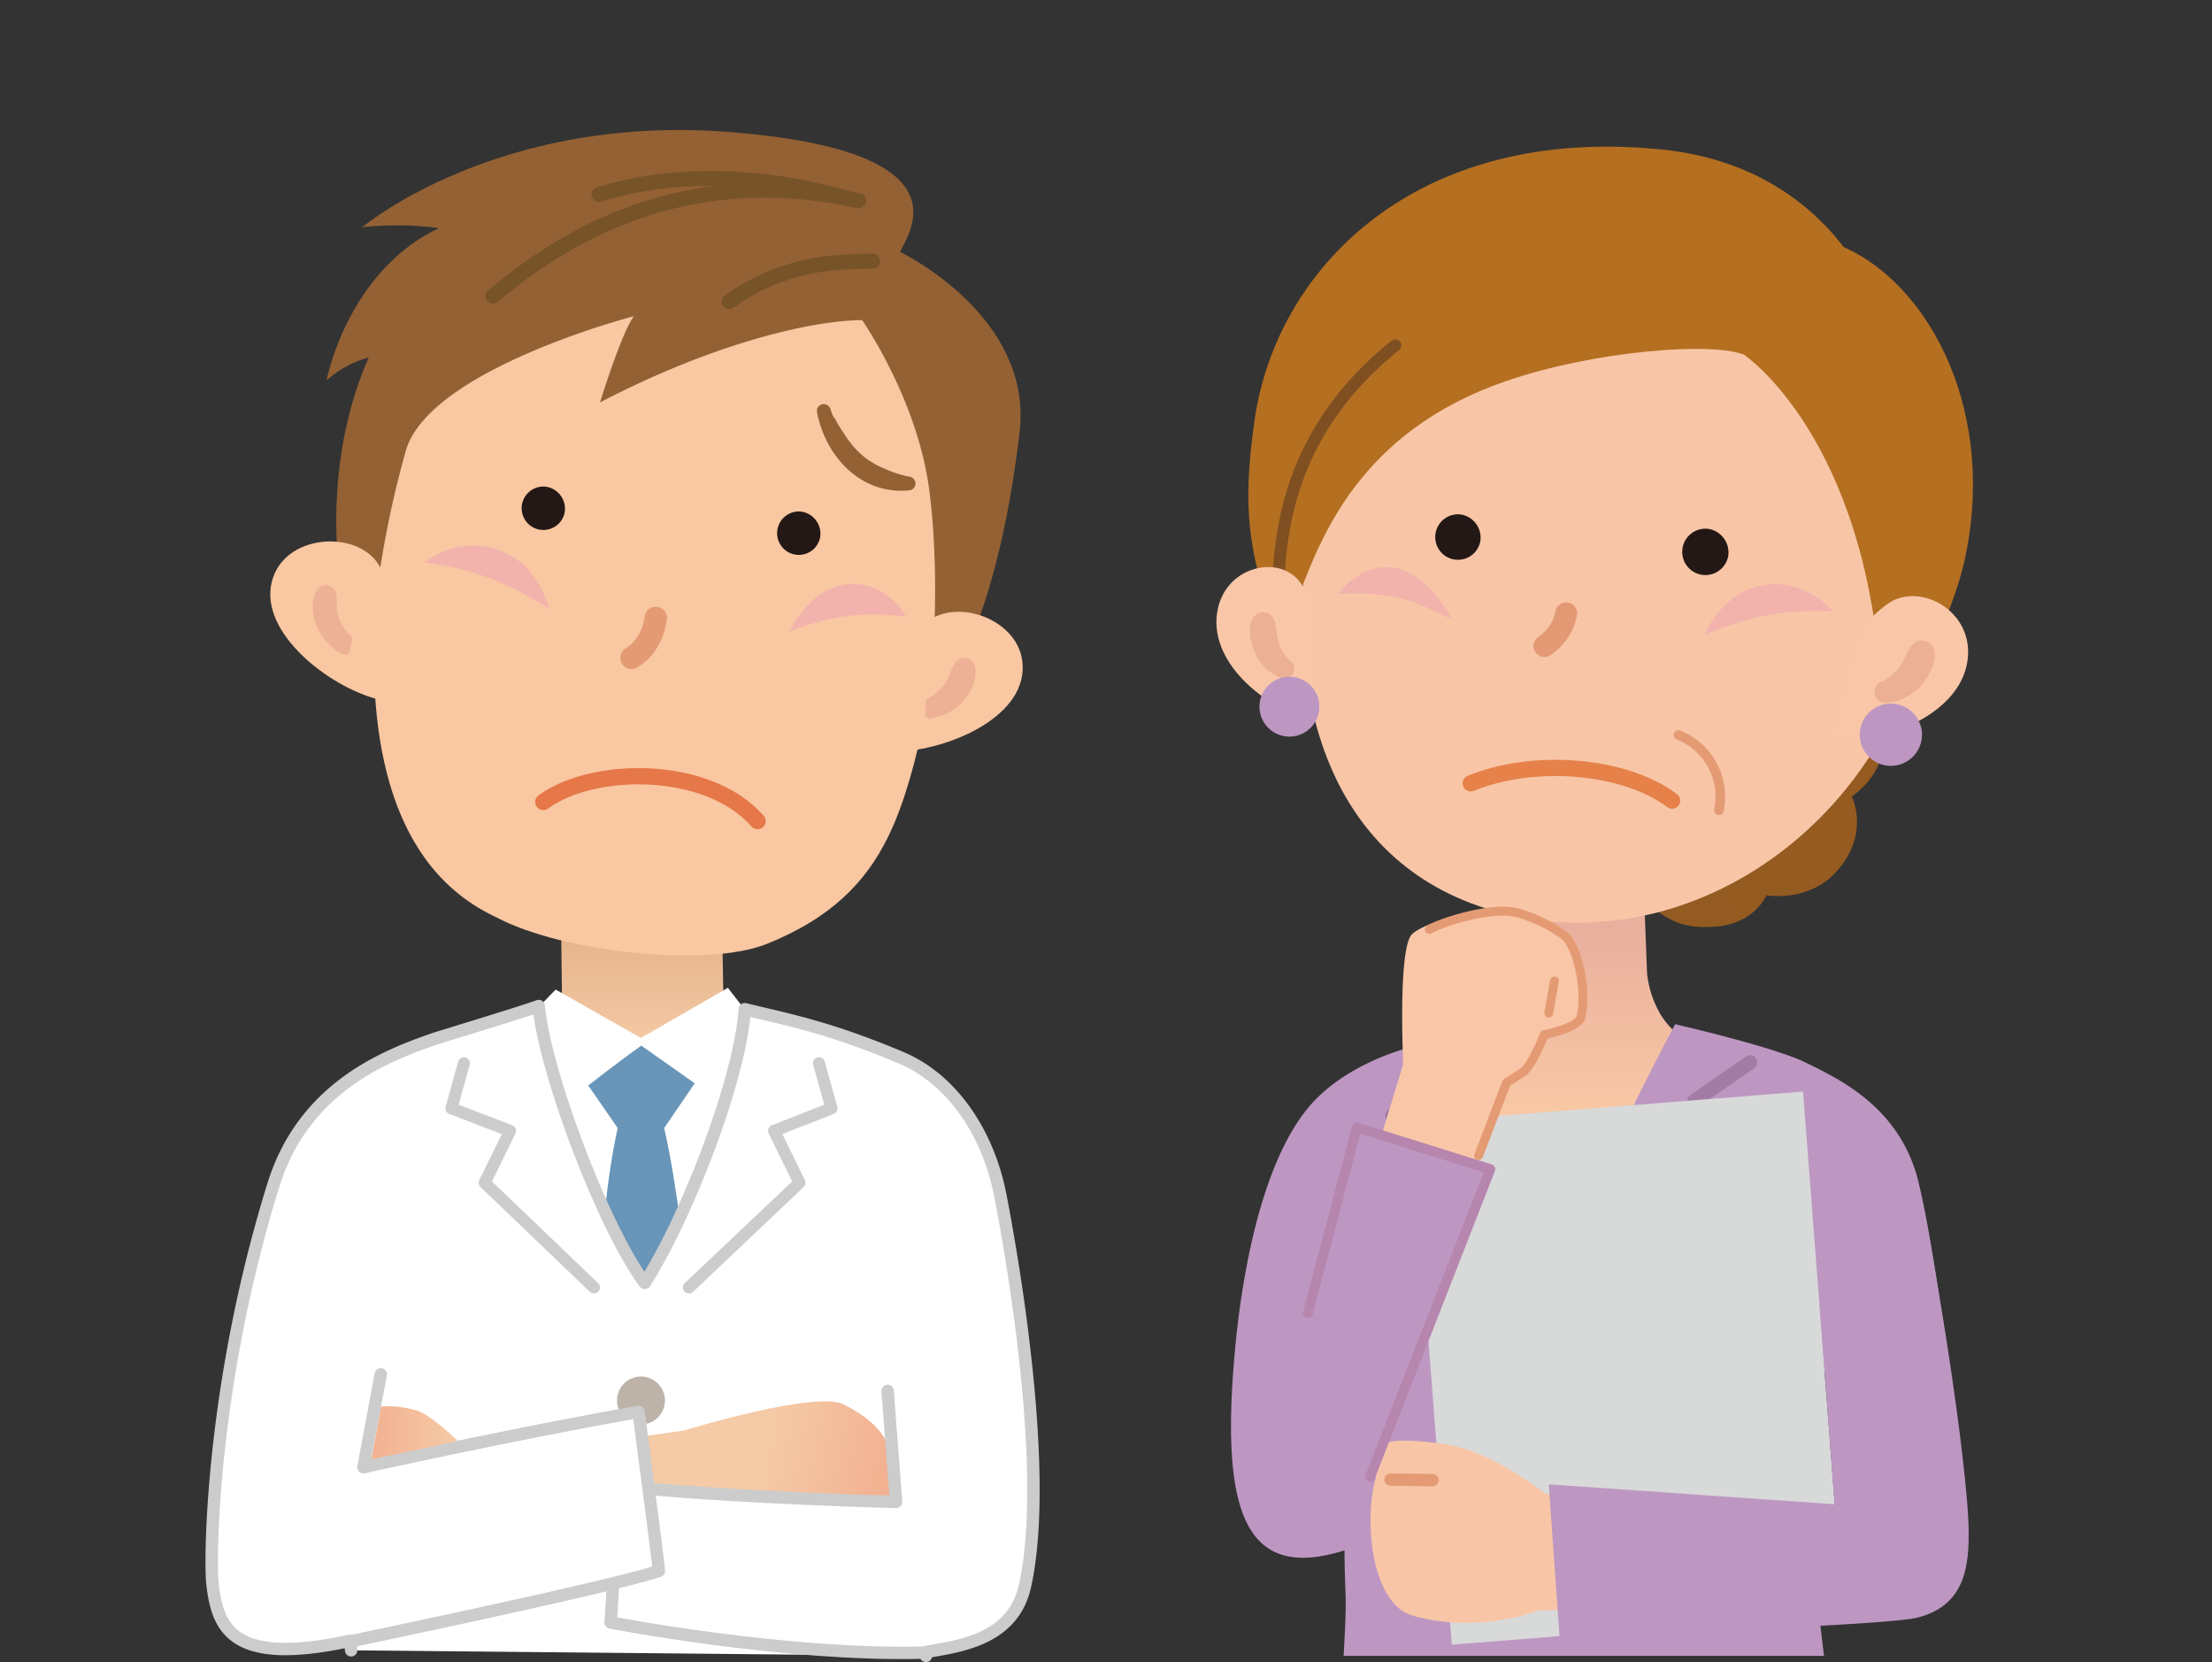 <svg xmlns="http://www.w3.org/2000/svg" xmlns:xlink="http://www.w3.org/1999/xlink" viewBox="0 0 640 480.79"><rect x="0" y="0" width="640" height="480.79" fill="#333333" stroke="none"/><defs><style>.cls-1,.cls-13,.cls-17,.cls-18,.cls-22,.cls-26,.cls-31,.cls-32,.cls-33,.cls-35,.cls-36{fill:none;}.cls-2{fill:url(#linear-gradient);}.cls-3,.cls-6,.cls-8{fill:#fff;}.cls-4{fill:#6895b8;}.cls-5{fill:#6a6a6a;}.cls-6,.cls-8{stroke:#ccc;}.cls-13,.cls-17,.cls-18,.cls-22,.cls-26,.cls-31,.cls-32,.cls-33,.cls-34,.cls-35,.cls-36,.cls-6,.cls-8{stroke-linecap:round;stroke-linejoin:round;}.cls-6{stroke-width:3.59px;}.cls-7{fill:url(#linear-gradient-2);}.cls-8{stroke-width:3.47px;}.cls-9{fill:#bdb3a9;}.cls-10{fill:url(#linear-gradient-3);}.cls-11{fill:#f9c7a1;}.cls-12{fill:#f2b3ac;}.cls-13,.cls-26,.cls-33,.cls-35{stroke:#e49b74;}.cls-13{stroke-width:6.5px;}.cls-14{fill:#231815;}.cls-15{fill:#946134;}.cls-16{fill:#edb195;}.cls-17{stroke:#775328;stroke-width:4.33px;}.cls-18{stroke:#e57749;}.cls-18,.cls-36{stroke-width:4.7px;}.cls-19{fill:url(#linear-gradient-4);}.cls-20{fill:#9f83a7;}.cls-21,.cls-34{fill:#bd97c2;}.cls-22{stroke:#a27ca4;stroke-width:4.15px;}.cls-23{fill:#3574ac;}.cls-24{fill:#d8d9d9;}.cls-25{fill:#f8c6a7;}.cls-26{stroke-width:3.59px;}.cls-27{fill:url(#linear-gradient-5);}.cls-28{fill:#b46f21;}.cls-29{fill:#f9c7a8;}.cls-30{fill:#ecb094;}.cls-31{stroke:#7f4f21;stroke-width:3.5px;}.cls-32{stroke:#e39a74;stroke-width:6.35px;}.cls-33{stroke-width:2.78px;}.cls-34{stroke:#b686ae;stroke-width:2.88px;}.cls-35{stroke-width:2.58px;}.cls-36{stroke:#e58149;}</style><linearGradient id="linear-gradient" x1="185.62" y1="266.75" x2="185.62" y2="301.14" gradientUnits="userSpaceOnUse"><stop offset="0" stop-color="#e3b188"/><stop offset="1" stop-color="#f4c9a5"/></linearGradient><linearGradient id="linear-gradient-2" x1="-13.71" y1="168.58" x2="-49.78" y2="170.48" gradientTransform="matrix(0.97, 0.25, -0.25, 0.97, 311.38, 269.97)" gradientUnits="userSpaceOnUse"><stop offset="0" stop-color="#f2b191"/><stop offset="1" stop-color="#f5caa6"/></linearGradient><linearGradient id="linear-gradient-3" x1="107.39" y1="414.48" x2="132.43" y2="414.48" gradientTransform="matrix(1, 0, 0, 1, 0, 0)" xlink:href="#linear-gradient-2"/><linearGradient id="linear-gradient-4" x1="-2398.64" y1="363.55" x2="-2398.64" y2="272.41" gradientTransform="matrix(-1, 0, 0, 1, -1940.68, 0)" gradientUnits="userSpaceOnUse"><stop offset="0" stop-color="#ffd3a8"/><stop offset="0.34" stop-color="#fbcca6"/><stop offset="0.83" stop-color="#efb9a0"/><stop offset="1" stop-color="#eab09e"/></linearGradient><linearGradient id="linear-gradient-5" x1="635.29" y1="1138.57" x2="719.02" y2="1208.24" gradientTransform="matrix(0.06, 0.91, -0.98, -0.02, 1622.55, -344.53)" gradientUnits="userSpaceOnUse"><stop offset="0" stop-color="#975b21"/><stop offset="1" stop-color="#925b21"/></linearGradient></defs><g id="レイヤー_2" data-name="レイヤー 2"><g id="bg_p06"><rect class="cls-1" width="640" height="480"/><path class="cls-2" d="M162.28,261.94l.34,27.93s1.72,1.08-11.21,9.7c-17.47,11.65,39.1,37.09,39.1,37.09l32.68-35.24-13.87-11.55-.43-24.8Z"/><path class="cls-3" d="M222,299.74c-4.76-5.2-11.4-14-11.4-14l-25.17,14.52-24.64-14s-6.27,6.1-8.87,10c3.06,56,16.3,116.38,33.36,139.55C199,417.27,225.16,331.24,222,299.74Z"/><path class="cls-4" d="M201,313.37l-15.45-10.9c-6.7,4.75-15.35,11.53-15.35,11.53l8.52,12.31c-7.52,33.8-6.56,93.41-6.56,93.41l13.38,29L202.8,420.1s-3.2-61.21-10.63-93.79Z"/><path class="cls-5" d="M180.26,463.44a6.34,6.34,0,1,0,6.34-6.35A6.34,6.34,0,0,0,180.26,463.44Z"/><path class="cls-6" d="M267.91,479s.12-1.13.26-1.16c8.92-1.63,24.85-3.29,28.37-19,7.31-32.65-3.62-95.08-7.12-113.08S275.47,312.21,260.78,306c-20.84-8.79-32.43-10.93-45.3-14.07-1.31,20.31-16.75,60.17-28.93,79.17-12-16-29-61.25-30.68-80.08-5.51,2-29.05,9.09-30.79,9.71-12.76,4.53-37,13.41-45.92,41.86C61.08,400.62,60.7,451.32,61.46,458c1.46,12.93,5.52,24,39.65,16.67a13,13,0,0,1,.48,2.71"/><path class="cls-7" d="M197.89,413.81s38-11.69,46.25-7.54c13.35,6.74,13.18,13.42,14.54,17.35-.79,17.24-8,20.24-18.3,19.33-32.16-2.84-41.24-9.83-41.24-9.83l-11.45,3.64-2.43-21.15Z"/><path class="cls-6" d="M256.81,402.35l2.45,32.11s-47-1.13-80.57-4.63c.17,2.08-.5,16.85-2,39.51,0,0,50.14,9.72,90.24,8.72"/><polyline class="cls-8" points="134.24 307.55 130.6 320.61 147.59 327.12 140.23 342.13 171.85 372.43"/><polyline class="cls-8" points="236.94 307.55 240.58 320.61 223.96 327.12 231.32 342.13 199.32 372.43"/><path class="cls-9" d="M192.39,405.1a6.93,6.93,0,1,1-6.93-6.92A6.94,6.94,0,0,1,192.39,405.1Z"/><path class="cls-6" d="M110.16,397.57l-5,26.85s43.35-9.64,79.59-16c2.39,18.59,5.15,38.69,5.88,46C177.24,459,102,474.65,102,474.65"/><path class="cls-10" d="M110.27,406.86a29.34,29.34,0,0,1,10,1.07c4.14,1,12.2,8.91,12.2,8.91l-25,5.33Z"/><path class="cls-11" d="M270.42,196.25c-8.65,34.95-11.16,61.83-48.59,76.81-17.28,6.93-59,2.45-78.15-7.67-30.91-14.31-37.48-51.53-35.06-89.08,1.4-21.84-5.76-18.9-4.59-28.08,7.19-56.2,39.11-80.7,77.48-77.61C224.05,74,268,90.82,275,115.55,280.46,134.78,271.69,191.13,270.42,196.25Z"/><path class="cls-12" d="M123,162.66c11.15-8.85,30.57-6.12,35.76,13.37C144.21,166.66,133.31,164.14,123,162.66Z"/><path class="cls-13" d="M189.72,178.77c-1.07,8.52-7,11.52-7,11.52"/><path class="cls-12" d="M262.21,178.46c-7-12.2-24.15-14.62-33.78,4.23C243.23,176.87,253.1,177.22,262.21,178.46Z"/><path class="cls-14" d="M237.3,155.38a6.28,6.28,0,1,1-5.42-7.38A6.47,6.47,0,0,1,237.3,155.38Z"/><path class="cls-14" d="M163.39,148.18a6.28,6.28,0,1,1-5.41-7.39A6.47,6.47,0,0,1,163.39,148.18Z"/><path class="cls-15" d="M249.43,92.6c-15.14.15-43.2,6.85-75.83,23.8,0,0,6.18-20.07,9.79-24.93,0,0-59.31,15.37-66,39a288.94,288.94,0,0,0-8.4,41.05l-10.48-3.76s-5.87-32.46,8.18-64.36a30.09,30.09,0,0,0-12.2,6.64s5.9-31.42,32.53-44.06a94.35,94.35,0,0,0-22.21-.25s38.77-32.65,105.65-27.58c71.68,5.43,51.61,30.29,50,34.71C273.1,79.45,298.22,97.37,295,125c-6,51.07-19.14,70-19.14,70l-6.45,1s2.88-27.4-.5-53.93S249.43,92.6,249.43,92.6Z"/><path class="cls-11" d="M108.87,162.34c-7.3-9.44-28.23-7.33-30.5,7.31s18.3,30.06,32.48,33c-1.95-7.9,2.54-10.24,2.25-22.7C112.8,168.34,113.4,169,108.87,162.34Z"/><path class="cls-16" d="M97.25,171.86c0,.2,0,.42.08.59s0,.29.07.45c0,.32.06.63.07.93,0,.6,0,1.17,0,1.73a10.53,10.53,0,0,0,.58,3.25,12,12,0,0,0,1.58,3,14.73,14.73,0,0,0,1.13,1.4l.63.66.32.31c.08.09.24.22.24.24l-.75,3.86a1.37,1.37,0,0,1-1.6,1.08,1.39,1.39,0,0,1-.36-.12l-.71-.36-.61-.35c-.39-.24-.77-.49-1.13-.76a15.82,15.82,0,0,1-2-1.81,15.39,15.39,0,0,1-4.29-10.24,9.6,9.6,0,0,1,.28-2.78,8.28,8.28,0,0,1,.44-1.3c.09-.21.2-.44.31-.65a5.06,5.06,0,0,1,.35-.51,3,3,0,0,1,5.34,1.26Z"/><path class="cls-11" d="M268.82,179.42c9.86-6.84,29.18,1.31,26.9,16s-26.64,23.29-41.07,22c4.27-7,2.25-10.22,4.78-22.32C261.23,186.42,262.68,183.92,268.82,179.42Z"/><path class="cls-16" d="M281.82,192.14a4.31,4.31,0,0,1,.22.6c.06.24.09.5.13.72a8.22,8.22,0,0,1,.08,1.4,9.62,9.62,0,0,1-.52,2.79,15.41,15.41,0,0,1-2.9,5,15.61,15.61,0,0,1-4.43,3.5,14.76,14.76,0,0,1-2.53,1.07,11.67,11.67,0,0,1-1.32.36l-.69.14-.8.11a1.2,1.2,0,0,1-1.34-1.05,1.34,1.34,0,0,1,0-.2l.19-4.15s.19-.12.3-.19l.39-.22.78-.47c.52-.33,1-.69,1.48-1.05a12.89,12.89,0,0,0,2.35-2.45,10.87,10.87,0,0,0,1.52-2.88c.18-.51.4-1,.64-1.59.13-.27.26-.55.41-.84s.15-.27.24-.41.18-.36.3-.53l.06-.09a3.12,3.12,0,0,1,4.32-.9A3.21,3.21,0,0,1,281.82,192.14Z"/><path class="cls-17" d="M252.46,75.55c-11,.11-25.48.38-41.47,11.66"/><path class="cls-17" d="M248.42,58.09c-35.76-7.92-72-1.13-105.78,27.6"/><path class="cls-17" d="M244.22,57.12c-7.94-2.43-40.18-10.55-70.92-.85"/><path class="cls-15" d="M240.2,118.09c.08.27.2.62.31.94s.24.65.37,1c.25.65.72,1,1,1.67A34.53,34.53,0,0,0,244,125.1a27.62,27.62,0,0,0,2.35,3.36,24,24,0,0,0,2.77,2.93,20.78,20.78,0,0,0,3.18,2.36,22.78,22.78,0,0,0,3.53,1.76,29.06,29.06,0,0,0,7.51,2.41h0a2,2,0,0,1,0,3.89,22.44,22.44,0,0,1-9.65-1,22.83,22.83,0,0,1-4.51-2.1,25.9,25.9,0,0,1-3.95-3,26.84,26.84,0,0,1-3.26-3.66,29.2,29.2,0,0,1-2.56-4.1,32.57,32.57,0,0,1-1.88-4.39q-.39-1.12-.69-2.28c-.1-.39-.2-.77-.28-1.17s-.15-.77-.22-1.23a2,2,0,0,1,3.79-.88Z"/><path class="cls-18" d="M219.19,237.52c-14.55-16.54-47.76-16-62-5.54"/><path class="cls-19" d="M475.54,255.25l1,26.26s1,15.08,13.25,20.11c10.08,4.13-14.9,53.53-46,50.85-22.58-1-23.56-47.57-15.25-51.31,10.14-4.57,12.34-12.34,12.8-17.83s1-26.68,1-26.68Z"/><path class="cls-20" d="M489.77,320.36,446.24,407S420,342,416.92,316.9c5.29,2.89,16.05,14.57,33.64,14.85C470.29,332.05,489.77,320.36,489.77,320.36Z"/><path class="cls-21" d="M389,448.48c.13,16,.86,10.83-.25,30.52h139c-7.5-58.06,0-81.93,0-81.93s36.9-.19,33-24.26c-1.45-9-3.2-20.56-5.63-30.72-5.24-21.92-23.36-30.11-32.64-34.7s-37.8-11.11-37.8-11.11-22.41,41.39-39.2,84.29c0,0-17.56-26.74-15.07-65.27a123.41,123.41,0,0,1,2.41-18l-27.43,6.41c-2.59.81-16.9,5.35-26.1,15.8C364,336.9,358.93,373.12,357.35,390.2,352.88,438.41,360.65,457.4,389,448.48Z"/><path class="cls-22" d="M455.65,383.15c34.13-33,47.16-58,47.16-58l-12.59-6.66,16.11-11.17"/><path class="cls-23" d="M451.83,456.23a6.29,6.29,0,1,1-6.29-6.28A6.29,6.29,0,0,1,451.83,456.23Z"/><path class="cls-20" d="M451.83,411.13a6.29,6.29,0,1,1-6.29-6.29A6.29,6.29,0,0,1,451.83,411.13Z"/><path class="cls-22" d="M408.47,308.24l6.62,8.81-12.25,5.65s6.62,33,32.49,59.6"/><polygon class="cls-24" points="420.06 475.76 533.28 466.75 521.68 315.76 408.45 324.77 420.06 475.76"/><path class="cls-25" d="M462.07,433.86,447,432.05S432.25,420,418.43,417.82c-3.31-.52-11.87-1.62-15.92-.8-5.14,1.05-7.11,5.83-4.4,10.32-3.45,11.13-1.81,36.51,10.7,40.05,19.19,5.43,36.38-1.55,36.38-1.55l17.54-.32Z"/><path class="cls-21" d="M448.11,429.38l82.66,5.76-4.3-57.81,30.16-27.72c8.28,44,12.66,80.24,12.94,92,.28,11.58-1.05,22.79-14.74,26.31-9.67,2.49-103.61,5.5-103.61,5.5Z"/><line class="cls-26" x1="402.32" y1="427.99" x2="414.47" y2="428.17"/><path class="cls-27" d="M535.77,230.38s5.67,11.2-5,22.35C522.81,261,511.08,259,511.08,259s-3.28,7.93-14.16,9c-13.22,1.23-18.86-3.88-28.67-17.68,34.43-13.15,54.34-35.73,56.5-53.86,5.6-.85,15.08,3.22,18.16,10C549.82,221.59,535.77,230.38,535.77,230.38Z"/><path class="cls-25" d="M379.4,146.56c-10.26,61,9,108.27,59.53,118.54C492.48,276,547.8,235.77,558.07,174.77S538.17,56.38,484.28,47.31,389.68,85.56,379.4,146.56Z"/><path class="cls-28" d="M504.55,102.58s35.53,23.66,39.76,96.59c2.61,2.47-2,4,.88,11.1,10.45-11.09,20.29-35.7,22.9-46.81,10.28-43.72-9.73-81.07-34.67-92C522.34,57,505.16,45.74,480.91,43.26c-71.42-7.33-111.58,34.53-117.9,78.1-4,27.46-.77,37.59,3.27,53.08,3,0,6.55-2.18,9.46-2.18,6.41-16.33,17.34-47.23,59.66-61.9C461.15,101.44,495.21,98.85,504.55,102.58Z"/><path class="cls-29" d="M546.29,174.57c9.69-6.64,26.31,3,22.63,18.3s-26.71,23-39.65,20.79c4.64-7.08,3.17-10.62,6.79-23.2C538.64,181.51,540.24,179,546.29,174.57Z"/><path class="cls-30" d="M559.46,187.44a3.45,3.45,0,0,1,.2.62,6.26,6.26,0,0,1,.1.74,8.18,8.18,0,0,1,0,1.4,9.48,9.48,0,0,1-.64,2.75,17.64,17.64,0,0,1-3,5,16.2,16.2,0,0,1-4.55,3.66,15.14,15.14,0,0,1-2.66,1.12,13.23,13.23,0,0,1-1.41.36l-.73.13-.4.05-.49,0a3.15,3.15,0,0,1-1.13-6.19s0,0,0,0l0,0a.18.18,0,0,1,.07,0l.16-.1.35-.22c.25-.14.49-.31.73-.47a16,16,0,0,0,1.37-1,13.33,13.33,0,0,0,2.24-2.46,14.2,14.2,0,0,0,1.59-2.93,14.77,14.77,0,0,1,.78-1.61c.16-.27.33-.55.52-.83a3.79,3.79,0,0,1,.31-.39,5.16,5.16,0,0,1,.38-.51l0,0a3.67,3.67,0,0,1,5.19-.34A3.76,3.76,0,0,1,559.46,187.44Z"/><path class="cls-21" d="M538.15,213.6a9,9,0,1,0,7.85-10A9,9,0,0,0,538.15,213.6Z"/><path class="cls-31" d="M403.7,99.91c-29.85,23.9-32.8,52-33.75,66.19"/><path class="cls-12" d="M530.38,176.86c-9.61-11-28.39-12-37.26,6.75C509.54,176.85,519.68,176.43,530.38,176.86Z"/><path class="cls-12" d="M387.17,171.8c9.18-11.57,23.06-11.1,32.88,7.36C407.44,173.14,403.83,171.3,387.17,171.8Z"/><path class="cls-32" d="M453.15,177.43a14.76,14.76,0,0,1-6.29,9.45"/><path class="cls-14" d="M500,161a6.71,6.71,0,1,1-5.61-8A6.92,6.92,0,0,1,500,161Z"/><path class="cls-14" d="M428.28,156.69a6.58,6.58,0,1,1-5.5-7.85A6.79,6.79,0,0,1,428.28,156.69Z"/><path class="cls-33" d="M485.64,212.61a19.24,19.24,0,0,1,11.71,21.77"/><path class="cls-29" d="M376.06,168.31c-6.52-8.48-23.23-4.07-24.09,10.62s16.74,27.59,28.35,28.93c-2.09-7.57.09-10.37.29-22.63C380.77,176.52,380.08,173.82,376.06,168.31Z"/><path class="cls-30" d="M362.86,178.28a3.91,3.91,0,0,0-.34.49c-.1.2-.19.42-.28.62a8.62,8.62,0,0,0-.38,1.22,9.11,9.11,0,0,0-.18,2.56,16.71,16.71,0,0,0,1.2,5.15,14.89,14.89,0,0,0,2.9,4.51,13.56,13.56,0,0,0,2,1.76,10.85,10.85,0,0,0,1.13.72c.2.12.41.22.62.32l.33.16.43.18a2.87,2.87,0,0,0,2.67-5.09s0,0,0,0v0l-.05-.06-.11-.13-.25-.28-.49-.62a12.36,12.36,0,0,1-.88-1.3,12.13,12.13,0,0,1-1.25-2.81,13.9,13.9,0,0,1-.57-3.07,15,15,0,0,0-.25-1.67c-.07-.28-.14-.58-.23-.88-.05-.15-.1-.29-.16-.44s-.12-.36-.2-.55l0,0a3.36,3.36,0,0,0-5.68-.73Z"/><path class="cls-21" d="M364.47,205.47a8.66,8.66,0,1,0,7.55-9.65A8.66,8.66,0,0,0,364.47,205.47Z"/><path class="cls-29" d="M406,307.79s-1.53-32,2.26-37.21c2.67-3.64,24.77-10.34,33.07-7.16a49.6,49.6,0,0,1,14,8.31s5.5,18.7,2.08,22.5-10.65,5.08-10.65,5.08-2.33,10.17-7.18,13.16c-3.76,2.32-4.16,3.61-4.16,3.61l-10.75,25.86-26.51-8.47Z"/><polyline class="cls-34" points="378.4 379.86 392.58 326.13 431.18 338.22 396.42 427.19"/><path class="cls-35" d="M413.55,268.85c5.05-2.68,17.13-6,23.58-5.16,5.24.66,15,5.57,16.86,8.45,3.39,5.33,4.95,16,3.43,22.09-.8,3.17-10.65,5.08-10.65,5.08s-3.49,9.14-6.35,11c-3.12,2-4.54,2.88-4.54,2.88L427.8,334.3"/><line class="cls-35" x1="449.74" y1="283.77" x2="448.1" y2="293.08"/><path class="cls-36" d="M425.54,226.6c18.26-7.51,44.54-5.34,58.26,5"/></g></g></svg>